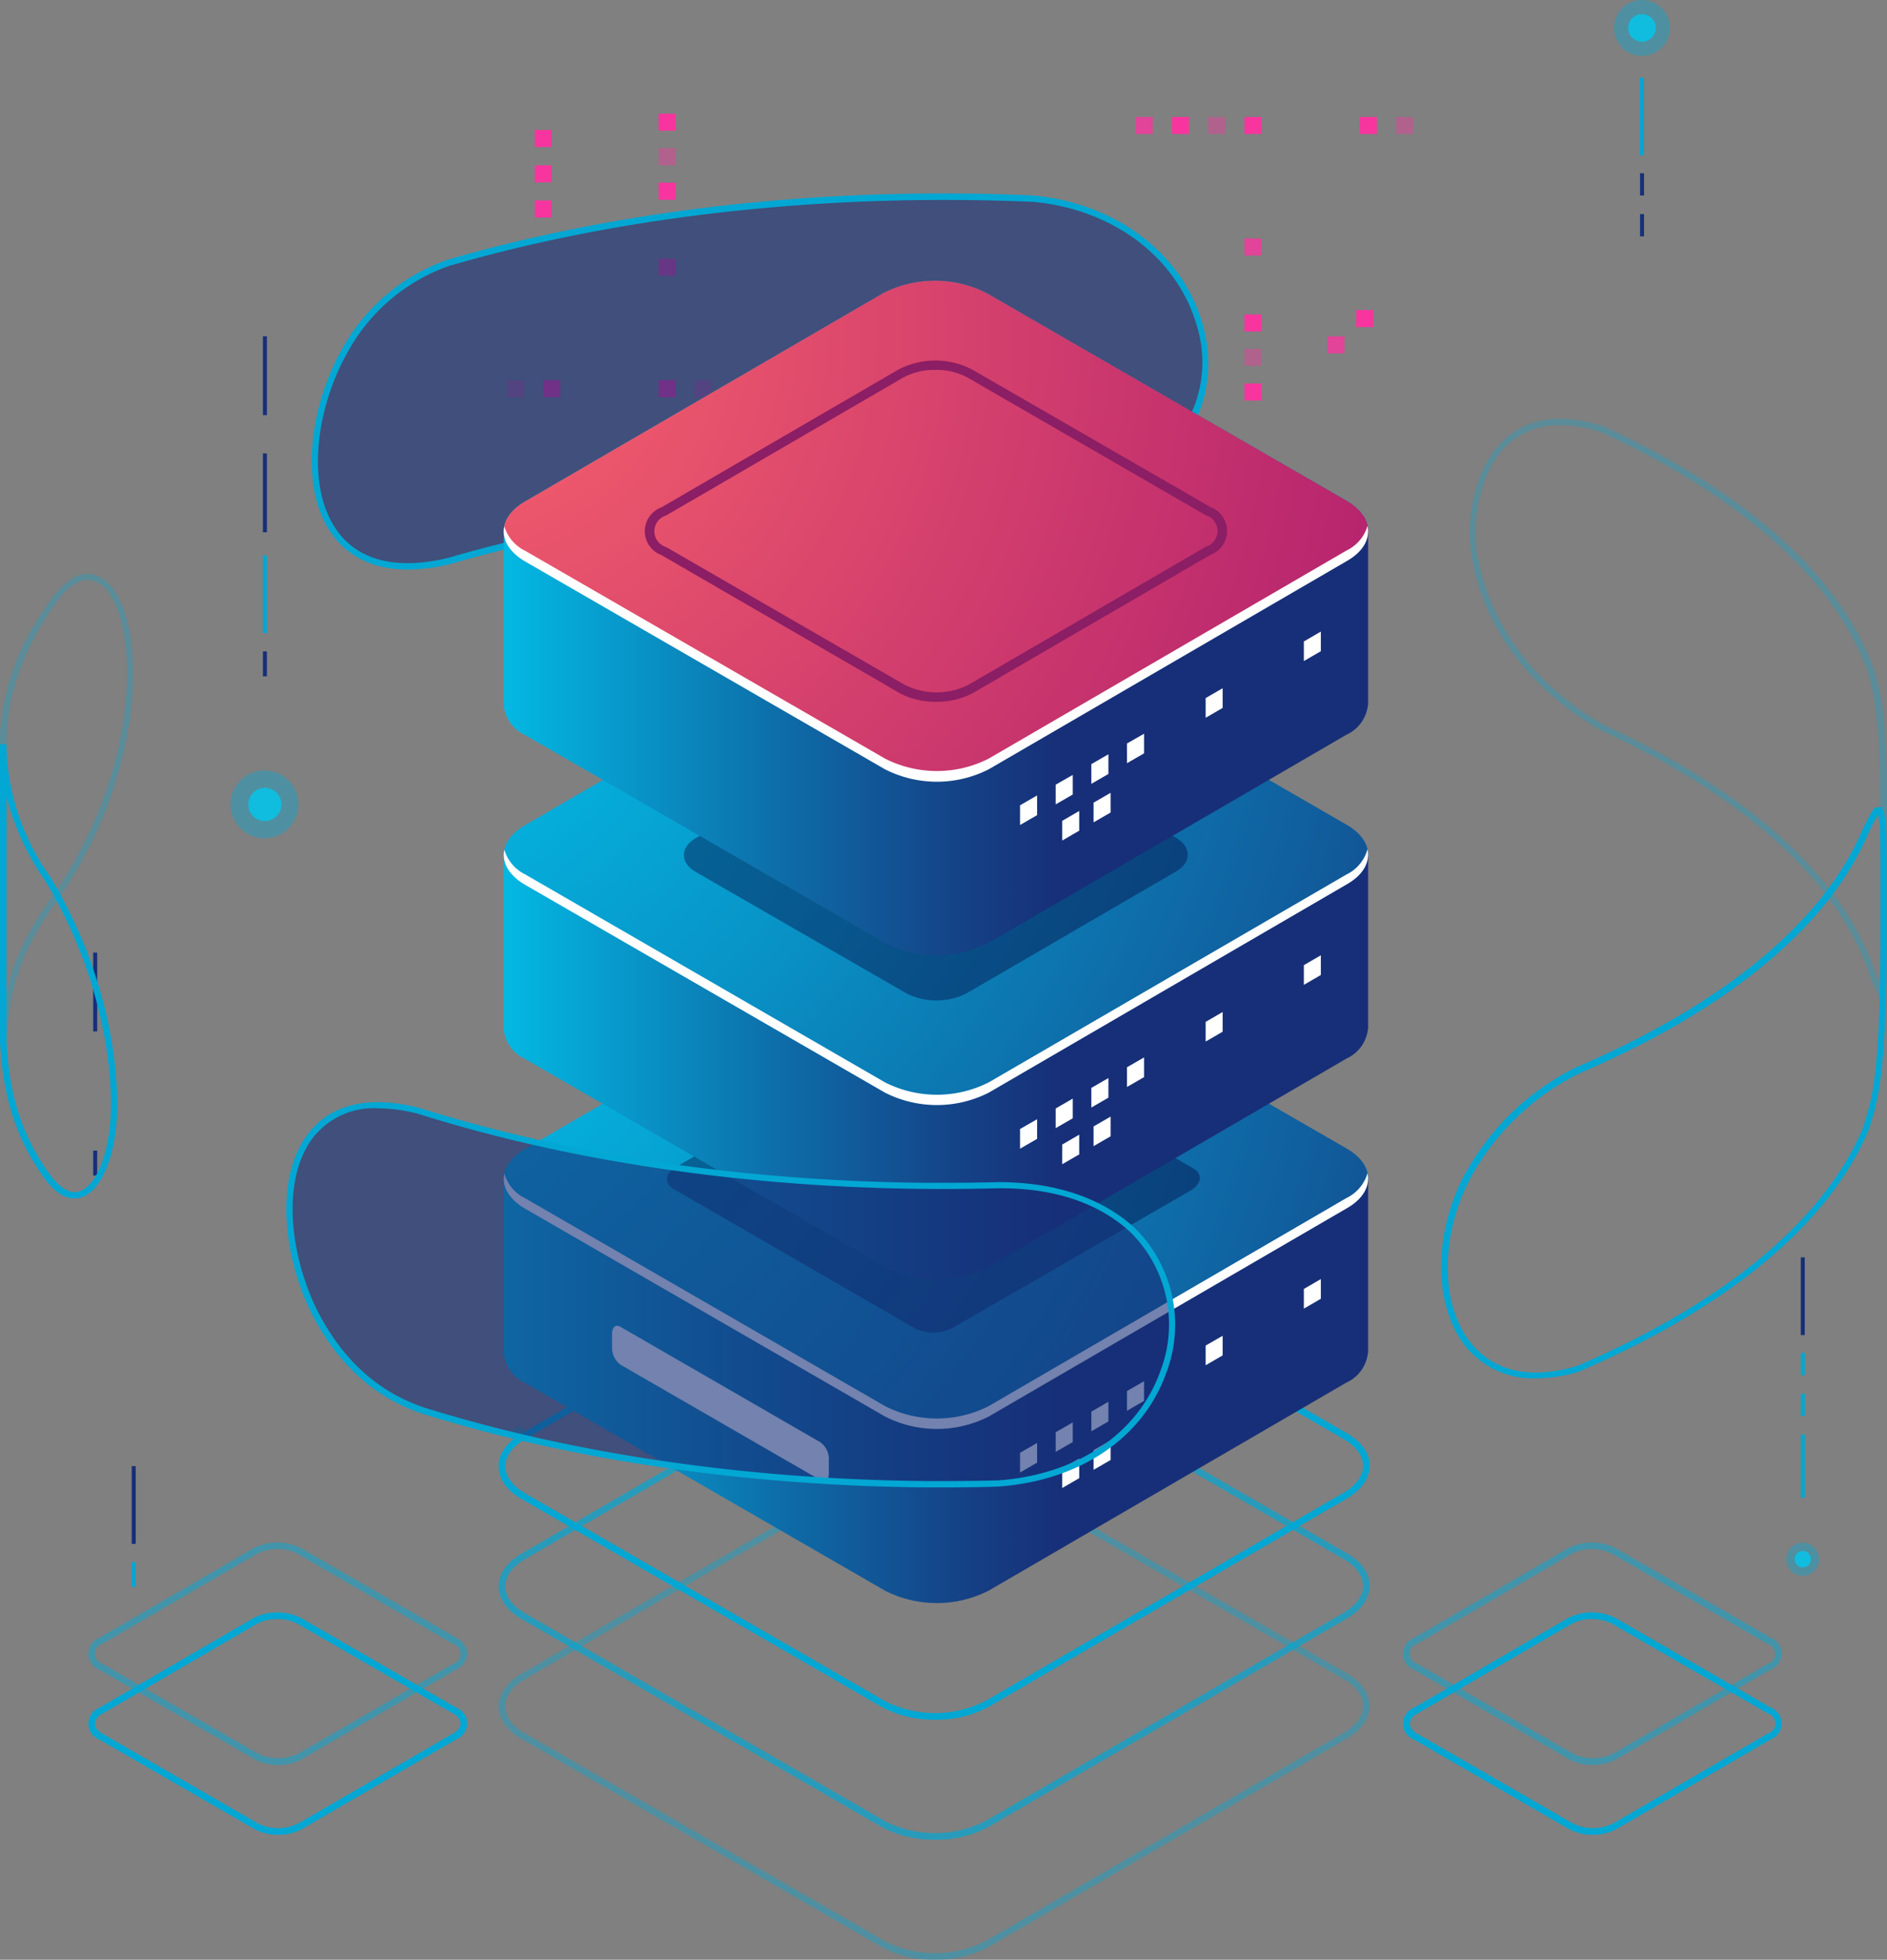 <svg id="央铋_1" data-name="央铋 1" xmlns="http://www.w3.org/2000/svg" xmlns:xlink="http://www.w3.org/1999/xlink" viewBox="0 0 222.34 230.85"><rect x="0" y="0" width="222.34" height="230.85" fill="#808080" stroke="none"/><defs><style>.cls-1,.cls-2,.cls-3{fill:#f8359e;}.cls-1,.cls-24,.cls-7,.cls-9{opacity:0.8;}.cls-15,.cls-3,.cls-6,.cls-8{opacity:0.4;}.cls-10,.cls-4,.cls-6,.cls-7{fill:#172f78;}.cls-11,.cls-5,.cls-8,.cls-9{fill:#03a7d3;}.cls-10{opacity:0.6;}.cls-11{opacity:0.7;}.cls-12{fill:url(#铃琨眄_沭噤桢眚_354);}.cls-13{fill:url(#铃琨眄_沭噤桢眚_346);}.cls-14{fill:#fff;}.cls-15{fill:#06033e;}.cls-16{fill:url(#铃琨眄_沭噤桢眚_354-2);}.cls-17{fill:url(#铃琨眄_沭噤桢眚_346-2);}.cls-18{fill:url(#铃琨眄_沭噤桢眚_354-3);}.cls-19{fill:url(#铃琨眄_沭噤桢眚_346-3);}.cls-20{fill:url(#铃琨眄_沭噤桢眚_67);}.cls-21{fill:#8b1e64;}.cls-22{opacity:0.3;}.cls-23{opacity:0.5;}.cls-24{fill:#01c8ef;}</style><linearGradient id="铃琨眄_沭噤桢眚_354" x1="53.23" y1="159.32" x2="125.05" y2="159.32" gradientUnits="userSpaceOnUse"><stop offset="0" stop-color="#01c8ef"/><stop offset="0.13" stop-color="#04b1dd"/><stop offset="0.55" stop-color="#0e6ba7"/><stop offset="0.85" stop-color="#154085"/><stop offset="1" stop-color="#172f78"/></linearGradient><radialGradient id="铃琨眄_沭噤桢眚_346" cx="40.49" cy="105.46" r="160.39" gradientUnits="userSpaceOnUse"><stop offset="0" stop-color="#01c8ef"/><stop offset="0.14" stop-color="#03bae4"/><stop offset="0.4" stop-color="#0895c8"/><stop offset="0.76" stop-color="#115a9a"/><stop offset="1" stop-color="#172f78"/></radialGradient><linearGradient id="铃琨眄_沭噤桢眚_354-2" x1="53.23" y1="121.18" x2="125.05" y2="121.18" xlink:href="#铃琨眄_沭噤桢眚_354"/><radialGradient id="铃琨眄_沭噤桢眚_346-2" cx="40.49" cy="67.32" r="160.39" xlink:href="#铃琨眄_沭噤桢眚_346"/><linearGradient id="铃琨眄_沭噤桢眚_354-3" x1="53.23" y1="83.04" x2="125.05" y2="83.04" xlink:href="#铃琨眄_沭噤桢眚_354"/><radialGradient id="铃琨眄_沭噤桢眚_346-3" cx="40.49" cy="29.19" r="160.39" xlink:href="#铃琨眄_沭噤桢眚_346"/><radialGradient id="铃琨眄_沭噤桢眚_67" cx="54.65" cy="38.85" r="110.27" gradientUnits="userSpaceOnUse"><stop offset="0" stop-color="#f9636b"/><stop offset="1" stop-color="#b6246e"/></radialGradient></defs><rect class="cls-1" x="133.82" y="13.78" width="2.01" height="2.01"/><rect class="cls-2" x="138.09" y="13.78" width="2.01" height="2.01"/><rect class="cls-3" x="142.36" y="13.78" width="2.01" height="2.01"/><rect class="cls-2" x="146.63" y="13.78" width="2.01" height="2.01"/><rect class="cls-2" x="160.22" y="13.78" width="2.01" height="2.01"/><rect class="cls-1" x="146.63" y="28.09" width="2.01" height="2.01"/><rect class="cls-2" x="146.63" y="37.04" width="2.01" height="2.01" transform="translate(295.27 76.09) rotate(180)"/><rect class="cls-3" x="146.63" y="41.11" width="2.01" height="2.01" transform="translate(295.27 84.22) rotate(180)"/><rect class="cls-2" x="146.63" y="45.17" width="2.01" height="2.01" transform="translate(295.27 92.35) rotate(180)"/><rect class="cls-1" x="156.41" y="39.61" width="2.01" height="2.01" transform="translate(314.83 81.24) rotate(180)"/><rect class="cls-2" x="159.81" y="36.53" width="2.01" height="2.01" transform="translate(321.62 75.06) rotate(180)"/><rect class="cls-3" x="164.49" y="13.78" width="2.01" height="2.01"/><rect class="cls-3" x="81.87" y="44.79" width="2.01" height="2.01" transform="translate(165.75 91.58) rotate(180)"/><rect class="cls-2" x="77.6" y="44.79" width="2.01" height="2.01" transform="translate(157.21 91.58) rotate(180)"/><rect class="cls-2" x="63.01" y="23.62" width="2.01" height="2.01" transform="translate(128.03 49.24) rotate(180)"/><rect class="cls-2" x="63.01" y="19.46" width="2.01" height="2.01" transform="translate(128.03 40.94) rotate(180)"/><rect class="cls-2" x="63.01" y="15.31" width="2.01" height="2.01" transform="translate(128.03 32.63) rotate(180)"/><rect class="cls-2" x="64.01" y="44.79" width="2.01" height="2.01" transform="translate(130.03 91.58) rotate(180)"/><rect class="cls-1" x="77.6" y="30.48" width="2.01" height="2.01" transform="translate(157.21 62.96) rotate(180)"/><rect class="cls-2" x="77.6" y="21.52" width="2.01" height="2.01"/><rect class="cls-3" x="77.6" y="17.46" width="2.01" height="2.01"/><rect class="cls-2" x="77.6" y="13.39" width="2.01" height="2.01"/><rect class="cls-3" x="59.74" y="44.79" width="2.01" height="2.01" transform="translate(121.49 91.58) rotate(180)"/><rect class="cls-4" x="15.52" y="172.7" width="0.47" height="9.16"/><rect class="cls-5" x="15.52" y="184.01" width="0.47" height="2.94"/><rect class="cls-5" x="193.24" y="9.14" width="0.47" height="9.16"/><rect class="cls-4" x="193.24" y="20.41" width="0.47" height="2.62"/><rect class="cls-4" x="193.24" y="25.22" width="0.47" height="2.62"/><rect class="cls-4" x="212.18" y="148.11" width="0.47" height="9.16"/><rect class="cls-5" x="212.18" y="159.37" width="0.47" height="2.62"/><rect class="cls-5" x="212.18" y="164.18" width="0.47" height="2.62"/><rect class="cls-5" x="212.18" y="168.99" width="0.47" height="7.43"/><rect class="cls-4" x="10.98" y="135.53" width="0.47" height="2.94"/><rect class="cls-4" x="10.98" y="112.21" width="0.47" height="9.29"/><rect class="cls-4" x="30.98" y="76.73" width="0.47" height="2.94"/><rect class="cls-5" x="30.98" y="65.42" width="0.47" height="9.16"/><rect class="cls-4" x="30.98" y="53.41" width="0.47" height="9.29"/><rect class="cls-4" x="30.98" y="39.61" width="0.47" height="9.29"/><path class="cls-6" d="M87.67,105a1.28,1.28,0,1,1-1.27-1.27A1.27,1.27,0,0,1,87.67,105Z"/><path class="cls-6" d="M106.3,86.15a5.06,5.06,0,1,1-5.06-5.06A5.06,5.06,0,0,1,106.3,86.15Z"/><path class="cls-7" d="M103.34,86.15a2.1,2.1,0,1,1-2.1-2.1A2.1,2.1,0,0,1,103.34,86.15Z"/><circle class="cls-8" cx="81.27" cy="78.66" r="2.58"/><circle class="cls-9" cx="81.27" cy="78.66" r="1.27"/><path class="cls-8" d="M61.89,168.89a.79.79,0,1,1-.78-.79A.78.78,0,0,1,61.89,168.89Z"/><path class="cls-10" d="M53,30.91c17.44-5.06,38.07-7.91,60.1-7.73,2.9,0,5.78.1,8.62.23,19.34,1.76,26.22,22.18,14.56,31.12-5.35,4.1-11.8,4-14.56,4s-5.72-.21-8.62-.23c-22-.18-42.66,2.67-60.1,7.73C35.4,70.36,34.36,52.46,40.52,41.51A22.22,22.22,0,0,1,53,30.91Z"/><path class="cls-5" d="M48.07,67.09c-4.66,0-7.31-2-8.78-3.93-4.24-5.6-2.7-15.42.9-21.83A22.63,22.63,0,0,1,52.9,30.55h0C71,25.31,91.78,22.6,113.11,22.8c2.88,0,5.79.1,8.64.23,9.72.89,17.54,6.81,19.93,15.08,1.86,6.45-.12,12.85-5.16,16.72-5.46,4.17-12,4.14-14.79,4.11s-5.76-.2-8.63-.22c-21.25-.16-42,2.49-60,7.71A21.62,21.62,0,0,1,48.07,67.09Zm5-35.82A21.89,21.89,0,0,0,40.85,41.7c-3.49,6.2-5,15.66-1,21,2.58,3.41,7.09,4.45,13,3,18-5.23,38.87-7.92,60.19-7.74,2.88,0,5.79.1,8.64.23s9.06.06,14.31-4A14.52,14.52,0,0,0,141,38.32c-2.31-8-9.87-13.68-19.26-14.54-2.83-.12-5.73-.2-8.6-.22C91.85,23.4,71.11,26.05,53.12,31.27Z"/><path class="cls-5" d="M110.18,202.57a12.79,12.79,0,0,1-6.3-1.51l-42.4-24.47c-1.76-1-2.73-2.39-2.73-3.87s1-2.86,2.73-3.87l42.17-24.52a13.94,13.94,0,0,1,12.61,0l42.4,24.47c1.76,1,2.73,2.39,2.73,3.87s-1,2.86-2.73,3.87l-42.17,24.52A12.86,12.86,0,0,1,110.18,202.57Zm-.22-59a12.1,12.1,0,0,0-5.91,1.41L61.87,169.53c-1.5.87-2.33,2-2.33,3.19s.83,2.31,2.33,3.18l42.4,24.48a13.09,13.09,0,0,0,11.82,0l42.18-24.52c1.5-.87,2.33-2,2.33-3.19s-.83-2.31-2.33-3.18L115.87,145A12.1,12.1,0,0,0,110,143.6Z"/><path class="cls-11" d="M110.18,216.71a12.9,12.9,0,0,1-6.3-1.5l-42.4-24.48c-1.76-1-2.73-2.39-2.73-3.87s1-2.86,2.73-3.87l42.17-24.52a13.94,13.94,0,0,1,12.61,0l42.4,24.47c1.76,1,2.73,2.39,2.73,3.87s-1,2.86-2.73,3.87L116.49,215.2A12.86,12.86,0,0,1,110.18,216.71Zm-.22-59a12.1,12.1,0,0,0-5.91,1.41L61.87,183.67c-1.5.87-2.33,2-2.33,3.19s.83,2.31,2.33,3.18l42.4,24.48a13.09,13.09,0,0,0,11.82,0L158.27,190c1.5-.87,2.33-2,2.33-3.19s-.83-2.31-2.33-3.18l-42.4-24.48A12.1,12.1,0,0,0,110,157.74Z"/><path class="cls-8" d="M110.18,230.85a12.9,12.9,0,0,1-6.3-1.5l-42.4-24.48c-1.76-1-2.73-2.39-2.73-3.87s1-2.85,2.73-3.87l42.17-24.52a13.94,13.94,0,0,1,12.61,0l42.4,24.48c1.76,1,2.73,2.38,2.73,3.86s-1,2.86-2.73,3.87l-42.17,24.52A12.86,12.86,0,0,1,110.18,230.85Zm-.22-59a12.1,12.1,0,0,0-5.91,1.41L61.87,197.81c-1.5.87-2.33,2-2.33,3.19s.83,2.32,2.33,3.18l42.4,24.48a13.09,13.09,0,0,0,11.82,0l42.18-24.52c1.5-.87,2.33-2,2.33-3.19s-.83-2.31-2.33-3.18l-42.4-24.48A12.1,12.1,0,0,0,110,171.88Z"/><path class="cls-12" d="M161.2,159.29h0V139l-25.69,3.42-19.24-11.1a13.47,13.47,0,0,0-12.21,0l-3,1.9-41.7,5.57v20.69h0a4.34,4.34,0,0,0,2.51,3.42l42.4,24.47a13.49,13.49,0,0,0,12.22,0l42.17-24.52a4.34,4.34,0,0,0,2.51-3.41h0Z"/><path class="cls-13" d="M158.67,135.29l-42.4-24.48a13.47,13.47,0,0,0-12.21,0L61.88,135.33c-3.37,1.95-3.37,5.11,0,7l42.4,24.48a13.49,13.49,0,0,0,12.22,0l42.17-24.52C162.05,140.39,162.05,137.23,158.67,135.29Z"/><path class="cls-14" d="M158.67,141.11,116.5,165.63a13.49,13.49,0,0,1-12.22,0l-42.4-24.48a4.63,4.63,0,0,1-2.45-2.91c-.32,1.48.49,3,2.45,4.14l42.4,24.48a13.49,13.49,0,0,0,12.22,0l42.17-24.52c2-1.13,2.77-2.67,2.46-4.14A4.69,4.69,0,0,1,158.67,141.11Z"/><polygon class="cls-14" points="122.2 172.29 120.19 173.45 120.19 171.13 122.2 169.97 122.2 172.29"/><polygon class="cls-14" points="126.4 169.87 124.39 171.02 124.39 168.71 126.4 167.55 126.4 169.87"/><polygon class="cls-14" points="130.6 167.44 128.59 168.6 128.59 166.28 130.6 165.12 130.6 167.44"/><polygon class="cls-14" points="127.16 174.12 125.16 175.28 125.16 172.96 127.16 171.8 127.16 174.12"/><polygon class="cls-14" points="130.86 171.98 128.85 173.14 128.85 170.82 130.86 169.67 130.86 171.98"/><polygon class="cls-14" points="144.06 159.66 142.06 160.82 142.06 158.5 144.06 157.35 144.06 159.66"/><polygon class="cls-14" points="155.63 152.99 153.63 154.15 153.63 151.83 155.63 150.67 155.63 152.99"/><polygon class="cls-14" points="134.8 165.02 132.79 166.18 132.79 163.86 134.8 162.7 134.8 165.02"/><path class="cls-15" d="M107.88,156.52,79.35,140.05c-1.16-.67-1-1.84.33-2.61l27.87-16.09a5,5,0,0,1,4.53-.19l28.52,16.47c1.16.67,1,1.84-.32,2.61L112.4,156.33A5,5,0,0,1,107.88,156.52Z"/><path class="cls-14" d="M96.66,174.35,73.12,160.76a2.46,2.46,0,0,1-1-1.95v-1.74c0-.75.46-1.1,1-.77l23.54,13.59a2.42,2.42,0,0,1,1,1.94v1.75C97.67,174.33,97.22,174.67,96.66,174.35Z"/><path class="cls-16" d="M161.2,121.16h0V100.83l-25.69,3.43L116.27,93.15a13.47,13.47,0,0,0-12.21,0l-3,1.9-41.7,5.57v20.7h0a4.34,4.34,0,0,0,2.51,3.42l42.4,24.48a13.49,13.49,0,0,0,12.22,0l42.17-24.53a4.34,4.34,0,0,0,2.51-3.4h0Z"/><path class="cls-17" d="M158.67,97.15l-42.4-24.48a13.47,13.47,0,0,0-12.21,0L61.88,97.2c-3.37,1.94-3.37,5.1,0,7l42.4,24.48a13.49,13.49,0,0,0,12.22,0l42.17-24.53C162.05,102.26,162.05,99.1,158.67,97.15Z"/><path class="cls-15" d="M138.48,98.63,113.77,84.37a7.84,7.84,0,0,0-7.12,0L82.08,98.66c-2,1.13-2,3,0,4.11L106.78,117a7.84,7.84,0,0,0,7.12,0l24.58-14.29C140.44,101.61,140.44,99.77,138.48,98.63Z"/><path class="cls-14" d="M158.67,103,116.5,127.5a13.56,13.56,0,0,1-12.22,0L61.88,103a4.67,4.67,0,0,1-2.45-2.91c-.32,1.47.49,3,2.45,4.14l42.4,24.48a13.53,13.53,0,0,0,12.22,0l42.17-24.53c2-1.13,2.77-2.67,2.46-4.14A4.69,4.69,0,0,1,158.67,103Z"/><polygon class="cls-14" points="122.2 134.15 120.19 135.31 120.19 132.99 122.2 131.84 122.2 134.15"/><polygon class="cls-14" points="126.4 131.73 124.39 132.89 124.39 130.57 126.4 129.41 126.4 131.73"/><polygon class="cls-14" points="130.6 129.3 128.59 130.46 128.59 128.15 130.6 126.99 130.6 129.3"/><polygon class="cls-14" points="127.16 135.98 125.16 137.14 125.16 134.82 127.16 133.66 127.16 135.98"/><polygon class="cls-14" points="130.86 133.85 128.85 135.01 128.85 132.69 130.86 131.53 130.86 133.85"/><polygon class="cls-14" points="144.06 121.53 142.06 122.69 142.06 120.37 144.06 119.21 144.06 121.53"/><polygon class="cls-14" points="155.63 114.85 153.63 116.01 153.63 113.69 155.63 112.53 155.63 114.85"/><polygon class="cls-14" points="134.8 126.88 132.79 128.04 132.79 125.72 134.8 124.56 134.8 126.88"/><path class="cls-18" d="M161.2,83h0V62.69l-25.69,3.43L116.27,55a13.54,13.54,0,0,0-12.21,0l-3,1.91-41.7,5.56v20.7h0a4.32,4.32,0,0,0,2.51,3.41l42.4,24.48a13.49,13.49,0,0,0,12.22,0l42.17-24.52a4.35,4.35,0,0,0,2.51-3.41h0Z"/><path class="cls-19" d="M158.67,59l-42.4-24.47a13.47,13.47,0,0,0-12.21,0L61.88,59.06c-3.37,1.95-3.37,5.1,0,7l42.4,24.48a13.49,13.49,0,0,0,12.22,0l42.17-24.52C162.05,64.12,162.05,61,158.67,59Z"/><path class="cls-20" d="M158.67,59l-42.4-24.47a13.47,13.47,0,0,0-12.21,0L61.88,59.06c-3.37,1.95-3.37,5.1,0,7l42.4,24.48a13.49,13.49,0,0,0,12.22,0l42.17-24.52C162.05,64.12,162.05,61,158.67,59Z"/><path class="cls-21" d="M110.35,82.66a8.8,8.8,0,0,1-4.32-1L77.94,65.39a3,3,0,0,1,0-5.63l27.94-16.24a9.43,9.43,0,0,1,8.65,0l28.09,16.21a3,3,0,0,1,0,5.63L114.68,81.61A8.84,8.84,0,0,1,110.35,82.66Zm-.15-39.09a7.73,7.73,0,0,0-3.77.9L78.49,60.72a1.94,1.94,0,0,0,0,3.72l28.09,16.22a8.35,8.35,0,0,0,7.54,0l27.95-16.25a1.94,1.94,0,0,0,0-3.72L114,44.47A7.74,7.74,0,0,0,110.2,43.57Z"/><path class="cls-14" d="M158.67,64.84,116.5,89.36a13.49,13.49,0,0,1-12.22,0L61.88,64.88A4.67,4.67,0,0,1,59.43,62c-.32,1.47.49,3,2.45,4.14l42.4,24.48a13.49,13.49,0,0,0,12.22,0l42.17-24.52c2-1.13,2.77-2.67,2.46-4.15A4.68,4.68,0,0,1,158.67,64.84Z"/><polygon class="cls-14" points="122.2 96.02 120.19 97.18 120.19 94.86 122.2 93.7 122.2 96.02"/><polygon class="cls-14" points="126.4 93.59 124.39 94.75 124.39 92.43 126.4 91.28 126.4 93.59"/><polygon class="cls-14" points="130.6 91.17 128.59 92.33 128.59 90.01 130.6 88.85 130.6 91.17"/><polygon class="cls-14" points="127.16 97.85 125.16 99.01 125.16 96.69 127.16 95.53 127.16 97.85"/><polygon class="cls-14" points="130.86 95.71 128.85 96.87 128.85 94.55 130.86 93.39 130.86 95.71"/><polygon class="cls-14" points="144.06 83.39 142.06 84.55 142.06 82.23 144.06 81.07 144.06 83.39"/><polygon class="cls-14" points="155.63 76.71 153.63 77.87 153.63 75.56 155.63 74.4 155.63 76.71"/><polygon class="cls-14" points="134.8 88.74 132.79 89.9 132.79 87.58 134.8 86.43 134.8 88.74"/><path class="cls-10" d="M117.64,139.59c-2.78.08-5.58.1-8.4.08-22.11-.18-42.59-3.39-59.68-8.77-17.08-4.56-18.11,13.31-12.15,24.34,4.24,7.86,10,10,12.15,10.82,17.09,5.38,37.57,8.59,59.68,8.77,2.82,0,5.62,0,8.4-.08C137.7,173.27,143,154,133.58,145c-2.62-2.51-7.51-5.49-15.94-5.42Z"/><g class="cls-22"><path class="cls-5" d="M221.52,117.69l-.3-.61a24.75,24.75,0,0,1-1-2.44c-3.73-10.89-14.63-20.76-31.51-28.56-11.74-6.67-14.58-16.3-15.26-20.14h0c-.8-4.52.11-10.94,4-14.32,2.85-2.48,6.73-2.95,11.54-1.4,17.12,7.9,28.15,17.93,31.95,29,.79,3.12,1.42,5.57,1.42,16.62V114.6c0,1.64,0,1.74-.46,2.51ZM174.18,65.81c.66,3.73,3.43,13.1,14.86,19.6,17.05,7.87,28.08,17.9,31.88,29,.23.63.44,1.16.63,1.6a11.1,11.1,0,0,0,0-1.39V95.85c0-11-.62-13.36-1.39-16.41-3.72-10.85-14.62-20.72-31.5-28.52-4.5-1.45-8.14-1-10.77,1.26-3.67,3.2-4.52,9.31-3.75,13.63Z"/><path class="cls-5" d="M.75,122.87l-.75,0V87.68c0-.31,0-.62,0-.94C.23,80.92,2.45,75.21,6.61,69.8l.16-.17c.8-.79,1.89-1.87,3-2,1.51-.22,2.86.54,3.9,2.2,3.46,5.54,3.15,21.4-6.47,35.6C1.6,113,1.23,117.36.75,122.87Zm9.53-54.56-.38,0a6,6,0,0,0-2.6,1.83l-.13.12C3.15,75.55,1,81.1.77,86.77c0,.31,0,.61,0,.91v29.24c.72-3.42,2.21-7,5.86-12C16,91,16.41,75.57,13.05,70.2A3.47,3.47,0,0,0,10.28,68.31Z"/></g><path class="cls-5" d="M8.76,141.17c-.92,0-2.14-.49-3.48-2.31-4.57-6.25-5-12.35-5.28-16V87.68H.75A27.48,27.48,0,0,0,5.9,103.26c7.5,12.41,8.39,24.65,7.73,29.94h0c-.54,4.33-2.15,7.35-4.21,7.89A2.71,2.71,0,0,1,8.76,141.17Zm-8-47.36v29c.26,3.54.69,9.5,5.14,15.57.79,1.08,2,2.29,3.34,2,1.73-.45,3.16-3.3,3.65-7.26h0c.65-5.18-.23-17.22-7.61-29.43A30.53,30.53,0,0,1,.75,93.81Z"/><path class="cls-5" d="M111.17,175.21h-1.93c-21.41-.18-42.09-3.22-59.8-8.79-2.21-.83-8-3-12.36-11-3.56-6.59-5-16.55-.68-22,1.9-2.41,5.74-4.86,13.25-2.85,17.66,5.55,38.26,8.58,59.59,8.76,2.8,0,5.62,0,8.39-.08h0c8.56,0,13.53,3,16.2,5.52a16,16,0,0,1,3.57,17c-2.75,7.64-10.13,12.63-19.74,13.34C115.52,175.19,113.34,175.21,111.17,175.21ZM44.54,130.55A9.1,9.1,0,0,0,37,133.86c-4.13,5.22-2.69,14.82.75,21.2,4.18,7.74,9.82,9.85,11.95,10.65,17.62,5.54,38.22,8.57,59.55,8.75,2.81,0,5.63,0,8.39-.08,9.29-.69,16.43-5.49,19.07-12.84a15.27,15.27,0,0,0-3.38-16.26c-2.54-2.43-7.26-5.31-15.4-5.31h-.27c-2.78.07-5.61.1-8.41.08-21.41-.18-42.09-3.22-59.8-8.79A19.13,19.13,0,0,0,44.54,130.55Z"/><path class="cls-5" d="M181,162.36a10.23,10.23,0,0,1-8.25-3.68c-3.84-4.69-3.93-13.2-.22-20.24a30.29,30.29,0,0,1,13.15-12.7c17.52-7.51,29.19-17.2,33.77-28a18.34,18.34,0,0,1,1.33-2.45l.09-.14.86-.11.1.29c.3.86.43,1.21.47,5.42v10.82c-.1,15.27-1,18.06-2.14,21.59-4.67,11-16.48,20.85-34.16,28.43A17.79,17.79,0,0,1,181,162.36ZM221.27,96a18,18,0,0,0-1.1,2.09c-4.65,11-16.46,20.8-34.14,28.38a29.49,29.49,0,0,0-12.8,12.37c-3.58,6.78-3.52,15,.13,19.41,1.91,2.33,5.61,4.68,12.42,2.67,17.45-7.49,29.12-17.17,33.7-28,1.11-3.44,2-6.19,2.09-21.33V100.74C221.54,97.35,221.46,96.56,221.27,96Z"/><path class="cls-5" d="M187.67,216.13a5.73,5.73,0,0,1-2.83-.69L166.58,204.9a2,2,0,0,1,0-3.72l18.16-10.57a6.21,6.21,0,0,1,5.66,0l18.26,10.55a2,2,0,0,1,0,3.72L190.5,215.44A5.73,5.73,0,0,1,187.67,216.13Zm-.1-25.41a4.93,4.93,0,0,0-2.43.58L167,201.86a1.49,1.49,0,0,0-.89,1.18,1.52,1.52,0,0,0,.89,1.18l18.27,10.54a5.37,5.37,0,0,0,4.86,0l18.17-10.56a1.23,1.23,0,0,0,0-2.36L190,191.3A5,5,0,0,0,187.57,190.72Z"/><path class="cls-5" d="M32.77,216.13a5.72,5.72,0,0,1-2.82-.69L11.68,204.9a2,2,0,0,1,0-3.72l18.17-10.57a6.21,6.21,0,0,1,5.66,0l18.26,10.55a2,2,0,0,1,0,3.72L35.6,215.44A5.73,5.73,0,0,1,32.77,216.13Zm-.09-25.41a5,5,0,0,0-2.44.58L12.08,201.86a1.48,1.48,0,0,0-.9,1.18,1.51,1.51,0,0,0,.9,1.18l18.26,10.54a5.36,5.36,0,0,0,4.87,0L53.37,204.2c.58-.34.9-.75.9-1.18a1.49,1.49,0,0,0-.89-1.18L35.11,191.3A4.93,4.93,0,0,0,32.68,190.72Z"/><g class="cls-23"><path class="cls-5" d="M187.67,207.9a5.73,5.73,0,0,1-2.83-.69l-18.26-10.54a2,2,0,0,1,0-3.73l18.16-10.56a6.21,6.21,0,0,1,5.66,0l18.26,10.54a2,2,0,0,1,0,3.73L190.5,207.21A5.73,5.73,0,0,1,187.67,207.9Zm-.1-25.42a5,5,0,0,0-2.43.58L167,193.63a1.22,1.22,0,0,0,0,2.35l18.27,10.55a5.4,5.4,0,0,0,4.86,0L208.27,196a1.22,1.22,0,0,0,0-2.35L190,183.06A5.09,5.09,0,0,0,187.57,182.48Z"/><path class="cls-5" d="M32.77,207.9a5.72,5.72,0,0,1-2.82-.69L11.68,196.67a2,2,0,0,1,0-3.73l18.17-10.56a6.21,6.21,0,0,1,5.66,0l18.26,10.54a2.25,2.25,0,0,1,1.29,1.87,2.22,2.22,0,0,1-1.29,1.86L35.6,207.21A5.73,5.73,0,0,1,32.77,207.9Zm-.09-25.42a5.09,5.09,0,0,0-2.44.58L12.08,193.63a1.22,1.22,0,0,0,0,2.35l18.26,10.55a5.42,5.42,0,0,0,4.87,0L53.37,196a1.22,1.22,0,0,0,0-2.35L35.11,183.06A5,5,0,0,0,32.68,182.48Z"/></g><path class="cls-8" d="M35.17,94.75a4,4,0,1,1-4-4A4,4,0,0,1,35.17,94.75Z"/><path class="cls-24" d="M33.16,94.75a1.95,1.95,0,1,1-1.94-1.94A1.94,1.94,0,0,1,33.16,94.75Z"/><path class="cls-8" d="M214.36,183.66a1.95,1.95,0,1,1-1.94-1.94A1.94,1.94,0,0,1,214.36,183.66Z"/><circle class="cls-24" cx="212.42" cy="183.66" r="0.96"/><path class="cls-8" d="M196.76,3.28A3.29,3.29,0,1,1,193.48,0,3.28,3.28,0,0,1,196.76,3.28Z"/><path class="cls-24" d="M195.09,3.28a1.62,1.62,0,1,1-1.61-1.61A1.62,1.62,0,0,1,195.09,3.28Z"/></svg>